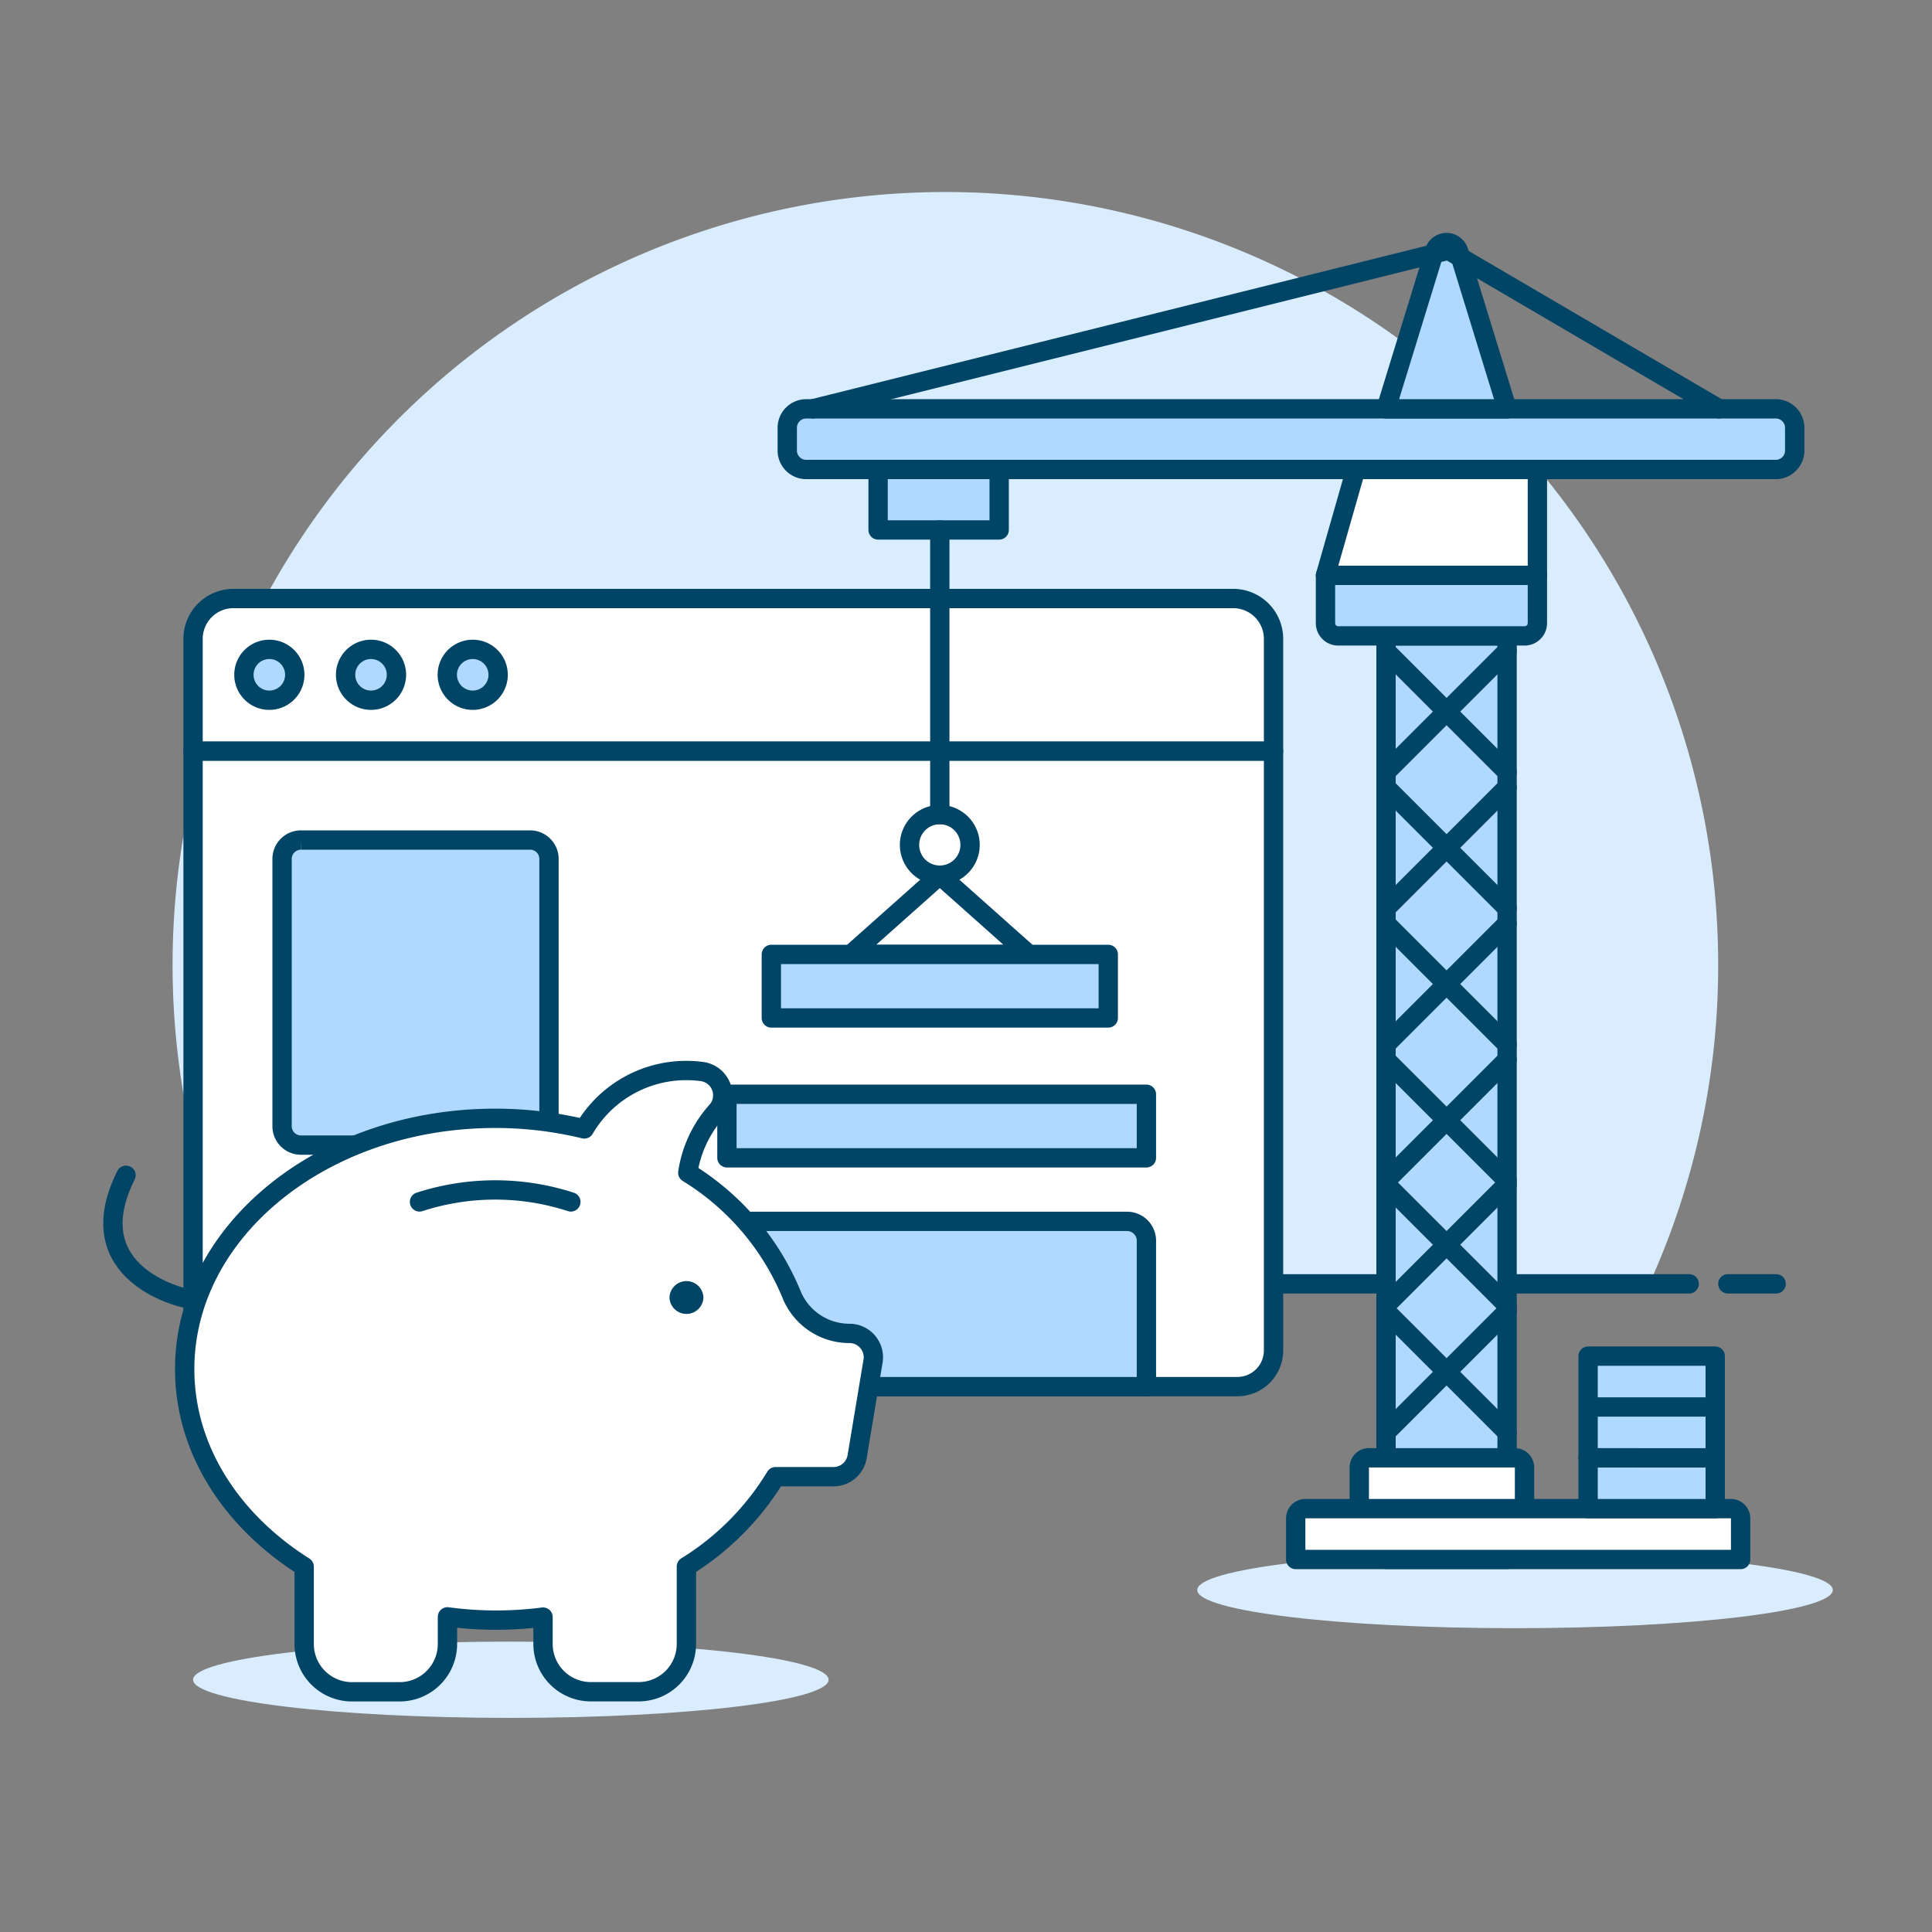 <svg xmlns="http://www.w3.org/2000/svg" viewBox="0 0 100 100"><rect x="0" y="0" width="100" height="100" fill="#808080" stroke="none"/><title>budget-building</title><path d="M88.933,49.951A40,40,0,1,0,12.5,66.451H85.369A39.827,39.827,0,0,0,88.933,49.951Z" fill="#d9edff"/><path d="M11.166,66.451H87.433m2,0h2.5" fill="none" stroke="#046" stroke-linecap="round" stroke-linejoin="round"/><path d="M61.97,82.3c0,1.09,7.355,1.974,16.439,1.975S94.861,83.39,94.866,82.3v0c0-1.09-7.361-1.974-16.445-1.974S61.972,81.207,61.97,82.3h0" fill="#d9edff"/><path d="M64.044,71.771H11.866A1.875,1.875,0,0,1,9.993,69.9V38.874H65.918V69.9A1.873,1.873,0,0,1,64.044,71.771Z" fill="#fff" stroke="#046" stroke-linecap="round" stroke-linejoin="round"/><path d="M65.918,38.874H9.993V33.068a2.089,2.089,0,0,1,2.089-2.089H63.829a2.089,2.089,0,0,1,2.089,2.089Z" fill="#fff"/><path d="M65.918,38.874H9.993V33.068a2.089,2.089,0,0,1,2.089-2.089H63.829a2.089,2.089,0,0,1,2.089,2.089Z" fill="none" stroke="#046" stroke-linecap="round" stroke-linejoin="round"/><path d="M12.625,34.927a1.316,1.316,0,0,0,2.632,0h0a1.316,1.316,0,1,0-2.632,0h0" fill="#b0d9ff" stroke="#046" stroke-linecap="round" stroke-linejoin="round"/><path d="M17.888,34.927a1.316,1.316,0,0,0,2.632,0h0a1.316,1.316,0,1,0-2.632,0h0" fill="#b0d9ff" stroke="#046" stroke-linecap="round" stroke-linejoin="round"/><path d="M23.152,34.927a1.316,1.316,0,0,0,2.632,0h0a1.316,1.316,0,1,0-2.632,0h0" fill="#b0d9ff" stroke="#046" stroke-linecap="round" stroke-linejoin="round"/><path d="M16.414,64.534h9.527a.49.49,0,0,1,.5.5v1.632a.49.49,0,0,1-.5.5H16.414a.49.49,0,0,1-.5-.5V65.034a.49.49,0,0,1,.5-.5" fill="#fff" stroke="#046" stroke-linejoin="round"/><path d="M15.6,43.48H27.416a.979.979,0,0,1,1,1V58.27a.979.979,0,0,1-1,1H15.6a.979.979,0,0,1-1-1V44.48a.979.979,0,0,1,1-1" fill="#b0d9ff" stroke="#046" stroke-linejoin="round"/><path d="M58.338,63.218H38.626a1,1,0,0,0-1,1h0v7.553H59.338V64.218A1,1,0,0,0,58.338,63.218Z" fill="#b0d9ff" stroke="#046" stroke-linejoin="round"/><path d="M37.626,56.639H59.338v3.29H37.626Z" fill="#b0d9ff" stroke="#046" stroke-linecap="round" stroke-linejoin="round"/><path d="M70.173,24.3,68.607,29.78H79.575V24.3Z" fill="#fff"/><path d="M41.749,21.162H91.893a.979.979,0,0,1,1,1V23.3a.979.979,0,0,1-1,1H41.749a.979.979,0,0,1-1-1V22.162a.979.979,0,0,1,1-1" fill="#b0d9ff" stroke="#046" stroke-linecap="round" stroke-linejoin="round"/><path d="M71.74,32.914h6.267v47.8H71.74Zm6.268-11.752H71.74l2.505-8.141a.658.658,0,0,1,1.258,0Z" fill="#b0d9ff" stroke="#046" stroke-linecap="round" stroke-linejoin="round"/><path d="M42.065,21.162l32.9-8.21m14.014,8.21-14.014-8.21" fill="none" stroke="#046" stroke-linecap="round" stroke-linejoin="round"/><path d="M69.264,32.914h9.653a.66.66,0,0,0,.658-.658V29.78H68.607v2.476A.658.658,0,0,0,69.264,32.914Z" fill="#b0d9ff" stroke="#046" stroke-linecap="round" stroke-linejoin="round"/><path d="M70.173,24.3,68.607,29.78H79.575V24.3Z" fill="none" stroke="#046" stroke-linecap="round" stroke-linejoin="round"/><path d="M45.45,24.3h6.267V27.43H45.45Z" fill="#b0d9ff" stroke="#046" stroke-linecap="round" stroke-linejoin="round"/><path d="M50.211,43.731a1.567,1.567,0,1,1-1.567-1.567,1.568,1.568,0,0,1,1.567,1.567Z" fill="#fff" stroke="#046" stroke-linecap="round" stroke-linejoin="round"/><path d="M71.74,47.8l6.268,6.268m0-6.268L71.74,54.067m0,.783,6.268,6.267m0-6.267L71.74,61.117m0,.176,6.268,6.267m0-6.267L71.74,67.56m0,.312,6.268,6.268m0-6.268L71.74,74.14m0-33.392,6.268,6.268m0-6.268L71.74,47.016m0-13.319,6.268,6.268m0-6.268L71.74,39.965" fill="none" stroke="#046" stroke-linecap="round" stroke-linejoin="round"/><path d="M67.566,78.087H89.594a.5.5,0,0,1,.5.5v2.132H67.066V78.587A.5.5,0,0,1,67.566,78.087Zm3.29-2.632h7.553a.5.5,0,0,1,.5.5v2.132H70.356V75.955A.5.5,0,0,1,70.856,75.455Z" fill="#fff" stroke="#046" stroke-linecap="round" stroke-linejoin="round"/><path d="M82.2,75.455h6.579v2.632H82.2Z" fill="#b0d9ff" stroke="#046" stroke-linecap="round" stroke-linejoin="round"/><path d="M82.2,72.824h6.579v2.632H82.2Zm0-2.632h6.579v2.632H82.2Z" fill="#b0d9ff" stroke="#046" stroke-linecap="round" stroke-linejoin="round"/><path d="M48.644,45.3l4.606,4.1H44.039Z" fill="none" stroke="#046" stroke-linecap="round" stroke-linejoin="round"/><path d="M39.924,49.4h17.44v3.29H39.924Z" fill="#b0d9ff" stroke="#046" stroke-linecap="round" stroke-linejoin="round"/><path d="M48.644,42.164V27.43" fill="none" stroke="#046" stroke-linecap="round" stroke-linejoin="round"/><path d="M9.993,86.943c0,1.09,7.359,1.974,16.443,1.975s16.45-.884,16.453-1.974h0c0-1.09-7.361-1.974-16.445-1.974s-16.449.883-16.451,1.973h0" fill="#d9edff"/><path d="M6.522,60.831c-2.577,5.153,3.035,6.353,3.035,6.353" fill="none" stroke="#046" stroke-linecap="round" stroke-linejoin="round"/><path d="M9.56,70.869c0,4.155,2.423,7.845,6.184,10.222v4a2.474,2.474,0,0,0,2.47,2.476h2.473a2.474,2.474,0,0,0,2.473-2.474V83.688a18.878,18.878,0,0,0,4.947.013V85.09a2.474,2.474,0,0,0,2.473,2.474h2.475a2.474,2.474,0,0,0,2.473-2.474V81.084a14.011,14.011,0,0,0,4.616-4.651h3a1.238,1.238,0,0,0,1.22-1.033l.824-4.947a1.154,1.154,0,0,0,.017-.2,1.236,1.236,0,0,0-1.237-1.236,3.236,3.236,0,0,1-3.014-2.055A13.374,13.374,0,0,0,35.6,60.7a6.12,6.12,0,0,1,1.494-3.186,1.236,1.236,0,0,0-.749-2.049,6.112,6.112,0,0,0-6.1,2.968,19.584,19.584,0,0,0-4.606-.549C16.756,57.882,9.557,63.7,9.56,70.869Z" fill="#fff" stroke="#046" stroke-linecap="round" stroke-linejoin="round"/><path d="M21.714,62.211a12.683,12.683,0,0,1,7.833,0" fill="none" stroke="#046" stroke-linecap="round" stroke-linejoin="round"/><path d="M36.409,67.159a.879.879,0,0,0-1.757,0h0a.879.879,0,0,0,1.757,0Z" fill="#046"/></svg>